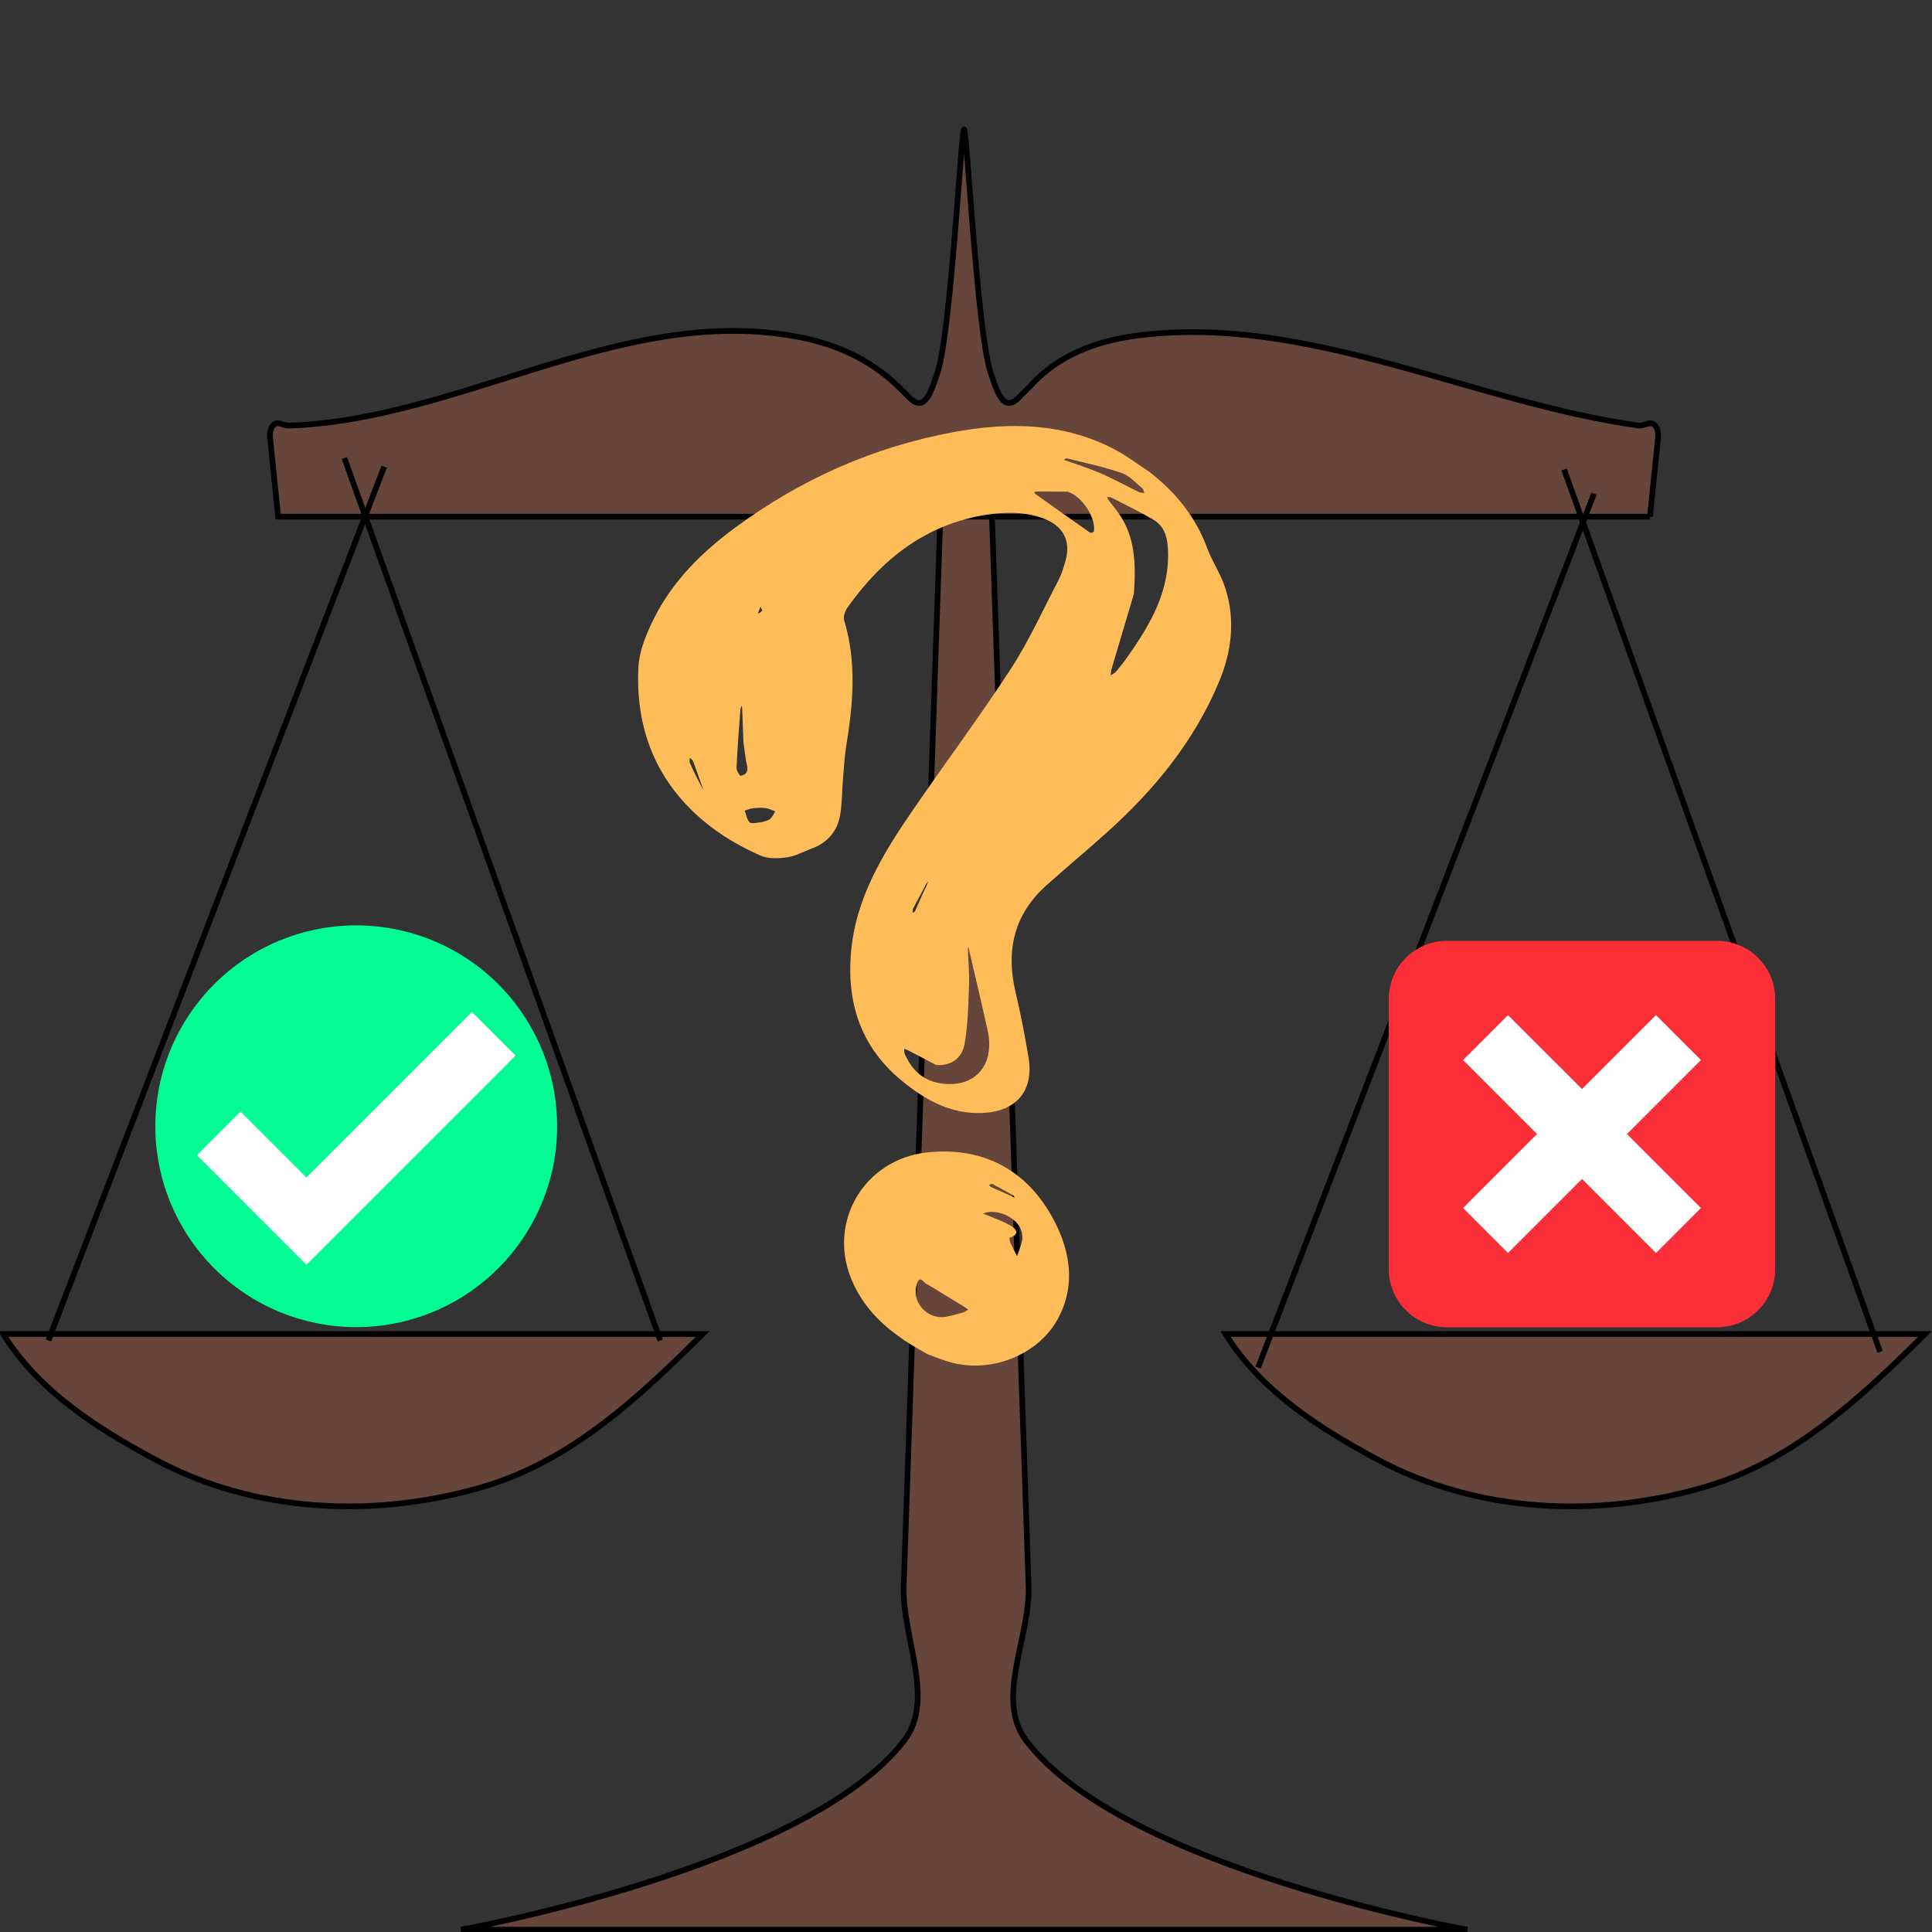 <svg xmlns="http://www.w3.org/2000/svg" xmlns:xlink="http://www.w3.org/1999/xlink" width="200" zoomAndPan="magnify" viewBox="0 0 150 150" height="200" preserveAspectRatio="xMidYMid meet" version="1.0"><rect x="0" y="0" width="150" height="150" fill="#333333" stroke="none"/><defs><clipPath id="29a67a2e90"><path d="M 18 9.816 L 132 9.816 L 132 43 L 18 43 Z M 18 9.816 " clip-rule="nonzero"/></clipPath><clipPath id="b5b61a5b71"><path d="M 107.824 73.047 L 137.824 73.047 L 137.824 103.047 L 107.824 103.047 Z M 107.824 73.047 " clip-rule="nonzero"/></clipPath><clipPath id="fd2cf345f9"><path d="M 12.059 71.844 L 43.559 71.844 L 43.559 103.344 L 12.059 103.344 Z M 12.059 71.844 " clip-rule="nonzero"/></clipPath><clipPath id="185ea6ba1d"><path d="M 49.309 33 L 95.809 33 L 95.809 87 L 49.309 87 Z M 49.309 33 " clip-rule="nonzero"/></clipPath><clipPath id="59f120e7dc"><path d="M 65 89 L 83 89 L 83 106.988 L 65 106.988 Z M 65 89 " clip-rule="nonzero"/></clipPath></defs><path stroke-linecap="butt" transform="matrix(0.442, 0, 0, 0.442, -0.193, 10.039)" fill-opacity="1" fill="#66463a" fill-rule="nonzero" stroke-linejoin="miter" d="M 1.002 211.613 L 123.86 211.613 C 112.781 222.621 100.871 233.824 85.459 238.404 C 66.494 244.027 45.308 243.117 27.713 233.665 C 17.492 228.174 7.235 221.657 1.002 211.613 Z M 1.002 211.613 " stroke="#000000" stroke-width="1" stroke-opacity="1" stroke-miterlimit="4"/><path stroke-linecap="butt" transform="matrix(0.442, 0, 0, 0.442, -0.193, 10.039)" fill-opacity="1" fill="#66463a" fill-rule="nonzero" stroke-linejoin="miter" d="M 215.709 211.613 L 338.567 211.613 C 327.488 222.621 315.578 233.824 300.167 238.404 C 281.21 244.027 260.016 243.117 242.429 233.665 C 232.199 228.174 221.952 221.657 215.709 211.613 Z M 215.709 211.613 " stroke="#000000" stroke-width="1" stroke-opacity="1" stroke-miterlimit="4"/><path stroke-linecap="butt" transform="matrix(0.442, 0, 0, 0.442, -0.193, 10.039)" fill-opacity="1" fill="#66463a" fill-rule="nonzero" stroke-linejoin="miter" d="M 81.392 316.248 L 258.186 316.248 C 258.186 316.248 197.654 305.434 180.686 283.038 C 175.169 275.761 181.42 264.938 181.111 255.893 L 174.612 66.102 L 165.682 66.102 L 159.183 255.893 C 158.874 264.938 164.824 275.787 159.254 283.038 C 142.056 305.399 81.401 316.248 81.401 316.248 Z M 81.392 316.248 " stroke="#000000" stroke-width="1" stroke-opacity="1" stroke-miterlimit="4"/><path fill="#66463a" d="M 128.043 40.098 L 21.586 40.098 L 20.957 33.941 C 20.918 33.582 21.008 33.109 21.312 32.918 C 21.625 32.719 22.047 33.055 22.418 33.035 C 35.656 32.594 48.027 23.797 61.43 26.055 C 64.625 26.594 67.379 27.762 69.711 30 C 70 30.289 70.578 30.867 70.578 30.867 C 71.789 32.078 72.262 30.371 72.789 28.816 C 73.816 25.434 74.594 10.039 74.812 10.039 C 75.035 10.039 75.812 25.434 76.84 28.816 C 77.363 30.371 77.84 32.078 79.051 30.867 C 79.051 30.867 79.629 30.289 79.918 30 C 82.098 27.566 85.07 26.465 88.199 26.055 C 101.426 24.316 114.18 31.23 127.211 33.035 C 127.582 33.055 128.004 32.719 128.316 32.918 C 128.621 33.109 128.707 33.582 128.672 33.941 L 128.039 40.098 Z M 128.043 40.098 " fill-opacity="1" fill-rule="nonzero"/><g clip-path="url(#29a67a2e90)"><path stroke-linecap="butt" transform="matrix(0.442, 0, 0, 0.442, -0.193, 10.039)" fill="none" stroke-linejoin="miter" d="M 290.264 68.038 L 49.296 68.038 L 47.872 54.103 C 47.784 53.29 47.987 52.22 48.677 51.787 C 49.384 51.336 50.339 52.096 51.179 52.052 C 81.145 51.053 109.147 31.141 139.483 36.252 C 146.716 37.472 152.949 40.116 158.228 45.182 C 158.882 45.836 160.191 47.145 160.191 47.145 C 162.932 49.886 164.002 46.022 165.196 42.503 C 167.521 34.846 169.28 -0 169.776 -0 C 170.28 -0 172.039 34.846 174.365 42.503 C 175.549 46.022 176.628 49.886 179.369 47.145 C 179.369 47.145 180.678 45.836 181.332 45.182 C 186.266 39.674 192.994 37.18 200.077 36.252 C 230.015 32.317 258.884 47.967 288.381 52.052 C 289.221 52.096 290.176 51.336 290.883 51.787 C 291.573 52.22 291.767 53.29 291.688 54.103 L 290.255 68.038 Z M 290.264 68.038 " stroke="#000000" stroke-width="1" stroke-opacity="1" stroke-miterlimit="4"/></g><path stroke-linecap="butt" transform="matrix(0.442, 0, 0, 0.442, -0.193, 10.039)" fill="none" stroke-linejoin="miter" d="M 67.926 59.249 L 8.933 212.753 " stroke="#000000" stroke-width="1" stroke-opacity="1" stroke-miterlimit="4"/><path stroke-linecap="butt" transform="matrix(0.442, 0, 0, 0.442, -0.193, 10.039)" fill="none" stroke-linejoin="miter" d="M 60.932 57.746 L 116.432 212.753 " stroke="#000000" stroke-width="1" stroke-opacity="1" stroke-miterlimit="4"/><path stroke-linecap="butt" transform="matrix(0.442, 0, 0, 0.442, -0.193, 10.039)" fill="none" stroke-linejoin="miter" d="M 275.18 59.753 L 330.68 214.752 " stroke="#000000" stroke-width="1" stroke-opacity="1" stroke-miterlimit="4"/><path stroke-linecap="butt" transform="matrix(0.442, 0, 0, 0.442, -0.193, 10.039)" fill="none" stroke-linejoin="miter" d="M 280.432 63.998 L 221.43 217.502 " stroke="#000000" stroke-width="1" stroke-opacity="1" stroke-miterlimit="4"/><g clip-path="url(#b5b61a5b71)"><path fill="#fb2f38" d="M 137.824 98.535 C 137.824 101.027 135.805 103.047 133.316 103.047 L 112.336 103.047 C 109.844 103.047 107.824 101.027 107.824 98.535 L 107.824 77.559 C 107.824 75.066 109.844 73.047 112.336 73.047 L 133.312 73.047 C 135.805 73.047 137.824 75.066 137.824 77.559 Z M 137.824 98.535 " fill-opacity="1" fill-rule="nonzero"/></g><path fill="#ffffff" d="M 132.059 82.301 L 128.57 78.812 L 122.828 84.555 L 117.082 78.812 L 113.594 82.301 L 119.336 88.047 L 113.594 93.789 L 117.082 97.281 L 122.828 91.535 L 128.57 97.281 L 132.059 93.789 L 126.316 88.047 Z M 132.059 82.301 " fill-opacity="1" fill-rule="nonzero"/><g clip-path="url(#fd2cf345f9)"><path fill="#02fb92" d="M 43.254 87.441 C 43.254 88.465 43.156 89.48 42.957 90.484 C 42.758 91.488 42.461 92.465 42.066 93.41 C 41.676 94.355 41.195 95.254 40.625 96.105 C 40.059 96.957 39.41 97.746 38.688 98.469 C 37.961 99.195 37.176 99.84 36.324 100.41 C 35.473 100.98 34.574 101.461 33.625 101.852 C 32.68 102.242 31.707 102.539 30.699 102.738 C 29.695 102.938 28.684 103.039 27.656 103.039 C 26.633 103.039 25.621 102.938 24.613 102.738 C 23.609 102.539 22.637 102.242 21.688 101.852 C 20.742 101.461 19.844 100.98 18.992 100.41 C 18.141 99.84 17.352 99.195 16.629 98.469 C 15.906 97.746 15.258 96.957 14.688 96.105 C 14.121 95.254 13.641 94.355 13.246 93.41 C 12.855 92.465 12.559 91.488 12.359 90.484 C 12.16 89.48 12.059 88.465 12.059 87.441 C 12.059 86.418 12.16 85.402 12.359 84.398 C 12.559 83.395 12.855 82.418 13.246 81.473 C 13.641 80.527 14.121 79.629 14.688 78.777 C 15.258 77.926 15.906 77.137 16.629 76.414 C 17.352 75.688 18.141 75.043 18.992 74.473 C 19.844 73.902 20.742 73.422 21.688 73.031 C 22.637 72.641 23.609 72.344 24.613 72.145 C 25.621 71.945 26.633 71.844 27.656 71.844 C 28.684 71.844 29.695 71.945 30.699 72.145 C 31.707 72.344 32.68 72.641 33.625 73.031 C 34.574 73.422 35.473 73.902 36.324 74.473 C 37.176 75.043 37.961 75.688 38.688 76.414 C 39.41 77.137 40.059 77.926 40.625 78.777 C 41.195 79.629 41.676 80.527 42.066 81.473 C 42.461 82.418 42.758 83.395 42.957 84.398 C 43.156 85.402 43.254 86.418 43.254 87.441 Z M 43.254 87.441 " fill-opacity="1" fill-rule="nonzero"/></g><path fill="#ffffff" d="M 23.789 98.199 L 15.285 89.691 L 18.672 86.301 L 23.789 91.418 L 36.641 78.566 L 40.031 81.953 Z M 23.789 98.199 " fill-opacity="1" fill-rule="nonzero"/><g clip-path="url(#185ea6ba1d)"><path fill="#ffbd59" d="M 89.238 36.637 C 91.285 38.227 92.816 40.113 93.711 42.516 C 94.109 43.59 94.781 44.566 95.129 45.652 C 95.934 48.141 95.621 50.613 94.625 52.984 C 92.703 57.562 89.637 61.305 85.98 64.594 C 84.422 66 82.801 67.34 81.238 68.742 C 78.738 70.984 78.086 73.766 78.836 76.98 C 79.238 78.684 79.574 80.406 79.859 82.133 C 80.277 84.707 78.891 86.293 76.305 86.41 C 73.824 86.523 71.848 85.406 70.039 83.93 C 66.945 81.402 65.762 78.074 66.055 74.125 C 66.375 69.797 68.547 66.281 70.902 62.852 C 73.41 59.195 76.066 55.645 78.48 51.93 C 79.902 49.742 80.984 47.332 82.195 45.012 C 82.418 44.582 82.559 44.105 82.699 43.637 C 83.191 42.016 82.57 40.812 80.961 40.234 C 79.539 39.723 78.051 39.734 76.609 39.961 C 71.918 40.691 68.48 43.383 65.801 47.168 C 65.609 47.438 65.453 47.887 65.543 48.172 C 66.527 51.41 66.234 54.652 65.703 57.91 C 65.566 58.758 65.52 59.621 65.449 60.477 C 65.371 61.418 65.387 62.375 65.223 63.305 C 65.004 64.551 64.242 65.426 63.035 65.875 C 62.391 66.113 61.766 66.469 61.102 66.562 C 60.418 66.66 59.617 66.691 59.016 66.418 C 57.738 65.84 56.48 65.156 55.359 64.316 C 51.191 61.203 49.309 56.938 49.566 51.801 C 49.633 50.504 50.199 49.168 50.793 47.98 C 52.238 45.105 54.48 42.883 57.055 40.984 C 62.156 37.215 67.82 34.695 74.051 33.547 C 78.332 32.758 82.59 32.805 86.578 34.914 C 87.492 35.398 88.324 36.031 89.238 36.637 Z M 71.902 68.652 C 71.562 69.281 71.219 69.914 70.891 70.551 C 70.844 70.637 70.867 70.762 70.855 70.871 C 70.922 70.828 71.016 70.797 71.043 70.738 C 71.363 70.02 71.676 69.297 72.031 68.531 C 72.035 68.496 72.039 68.461 72.039 68.422 C 72.027 68.477 72.012 68.531 71.902 68.652 Z M 88.035 46.102 C 87.457 48.051 86.871 50 86.297 51.953 C 86.25 52.105 86.254 52.273 86.234 52.438 C 86.379 52.332 86.555 52.254 86.672 52.117 C 86.969 51.766 87.254 51.402 87.516 51.027 C 89.332 48.461 90.895 45.805 90.668 42.469 C 90.605 41.559 90.32 40.809 89.555 40.355 C 88.496 39.727 87.379 39.191 86.281 38.629 C 86.191 38.582 86.07 38.598 85.961 38.586 C 86.004 38.68 86.031 38.781 86.094 38.863 C 86.352 39.207 86.633 39.535 86.879 39.891 C 88.156 41.73 88.191 43.824 88.035 46.102 Z M 72.691 82.691 C 71.984 82.32 71.277 81.945 70.57 81.578 C 70.449 81.516 70.32 81.473 70.195 81.422 C 70.207 81.551 70.188 81.691 70.234 81.805 C 70.758 83.004 71.57 83.844 72.93 84.094 C 74.945 84.457 76.516 83.496 76.766 81.641 C 76.832 81.168 76.82 80.656 76.719 80.188 C 76.25 78.035 75.734 75.891 75.234 73.742 C 75.219 73.664 75.203 73.582 75.188 73.504 C 75.172 73.586 75.145 73.672 75.148 73.758 C 75.18 74.672 75.27 75.594 75.234 76.508 C 75.18 78.016 75.152 79.543 74.895 81.023 C 74.723 82.023 74.008 82.762 72.691 82.691 Z M 82.895 38.172 C 82.098 38.164 81.297 38.156 80.504 38.156 C 80.43 38.156 80.355 38.199 80.281 38.219 C 80.336 38.277 80.379 38.348 80.441 38.391 C 81.84 39.387 83.234 40.379 84.641 41.359 C 84.691 41.398 84.918 41.316 84.926 41.27 C 85.094 40.223 84.062 38.559 82.895 38.172 Z M 82.773 35.578 C 82.715 35.621 82.656 35.664 82.594 35.707 C 82.625 35.715 82.652 35.719 82.68 35.73 C 83.598 36.059 84.535 36.348 85.43 36.734 C 86.453 37.184 87.438 37.723 88.449 38.215 C 88.559 38.27 88.707 38.25 88.84 38.27 C 88.789 38.145 88.777 37.98 88.688 37.91 C 88.176 37.496 87.707 36.941 87.117 36.734 C 85.742 36.254 84.309 35.953 82.773 35.578 Z M 57.723 57.66 C 57.691 56.805 57.66 55.949 57.625 55.09 C 57.621 54.988 57.602 54.883 57.59 54.781 C 57.555 54.883 57.492 54.98 57.484 55.086 C 57.371 56.594 57.254 58.098 57.184 59.609 C 57.172 59.82 57.434 60.242 57.508 60.23 C 57.914 60.152 58.117 59.906 57.996 59.422 C 57.867 58.898 57.832 58.352 57.723 57.66 Z M 59.156 63.828 C 59.367 63.754 59.621 63.727 59.785 63.59 C 59.965 63.445 60.059 63.195 60.191 62.992 C 59.945 62.906 59.703 62.773 59.449 62.742 C 59.121 62.703 58.781 62.719 58.453 62.754 C 58.238 62.773 58.031 62.875 57.82 62.938 C 57.938 63.25 57.984 63.637 58.199 63.84 C 58.352 63.984 58.742 63.871 59.156 63.828 Z M 54.613 61.34 C 54.352 60.605 54.098 59.867 53.824 59.133 C 53.781 59.016 53.652 58.93 53.562 58.828 C 53.559 58.957 53.508 59.109 53.555 59.219 C 53.867 59.918 54.199 60.602 54.613 61.34 Z M 59.184 47.402 C 59.137 47.301 59.09 47.203 59.043 47.105 C 58.973 47.285 58.902 47.461 58.832 47.641 C 58.945 47.598 59.059 47.551 59.184 47.402 Z M 59.184 47.402 " fill-opacity="1" fill-rule="nonzero"/></g><g clip-path="url(#59f120e7dc)"><path fill="#ffbd59" d="M 72.066 105.16 C 69.445 103.758 67.203 102.055 66.07 99.242 C 64.281 94.785 67.133 90.035 71.918 89.484 C 76.18 88.996 79.527 90.738 81.578 94.289 C 82.984 96.723 83.672 99.621 82.102 102.449 C 80.582 105.184 77 106.633 73.836 105.777 C 73.254 105.621 72.695 105.391 72.066 105.16 Z M 78.754 92.973 L 78.785 92.984 C 78.785 92.984 78.73 92.945 78.699 92.832 C 78.152 92.527 77.609 92.215 77.055 91.926 C 76.996 91.895 76.875 91.973 76.785 92 C 76.84 92.059 76.887 92.137 76.957 92.168 C 77.547 92.43 78.145 92.684 78.754 92.973 Z M 72.02 99.723 C 71.742 99.699 71.449 98.938 71.203 99.633 C 70.707 101.039 71.945 102.469 73.406 102.238 C 73.883 102.16 74.352 102.016 74.816 101.887 C 74.945 101.848 75.051 101.742 75.168 101.672 C 75.055 101.594 74.945 101.508 74.828 101.438 C 73.93 100.887 73.027 100.344 72.02 99.723 Z M 78.445 96.504 C 78.617 96.844 78.789 97.184 78.961 97.523 C 79.098 97.125 79.277 96.73 79.355 96.316 C 79.406 96.051 79.355 95.742 79.266 95.48 C 78.945 94.539 77.465 93.855 76.477 94.164 C 76.422 94.18 76.371 94.199 76.316 94.215 C 76.41 94.254 76.5 94.289 76.594 94.328 C 77.207 94.59 77.848 94.801 78.418 95.133 C 78.871 95.395 79.258 95.809 78.379 96.102 C 78.355 96.109 78.387 96.293 78.445 96.504 Z M 78.445 96.504 " fill-opacity="1" fill-rule="nonzero"/></g></svg>